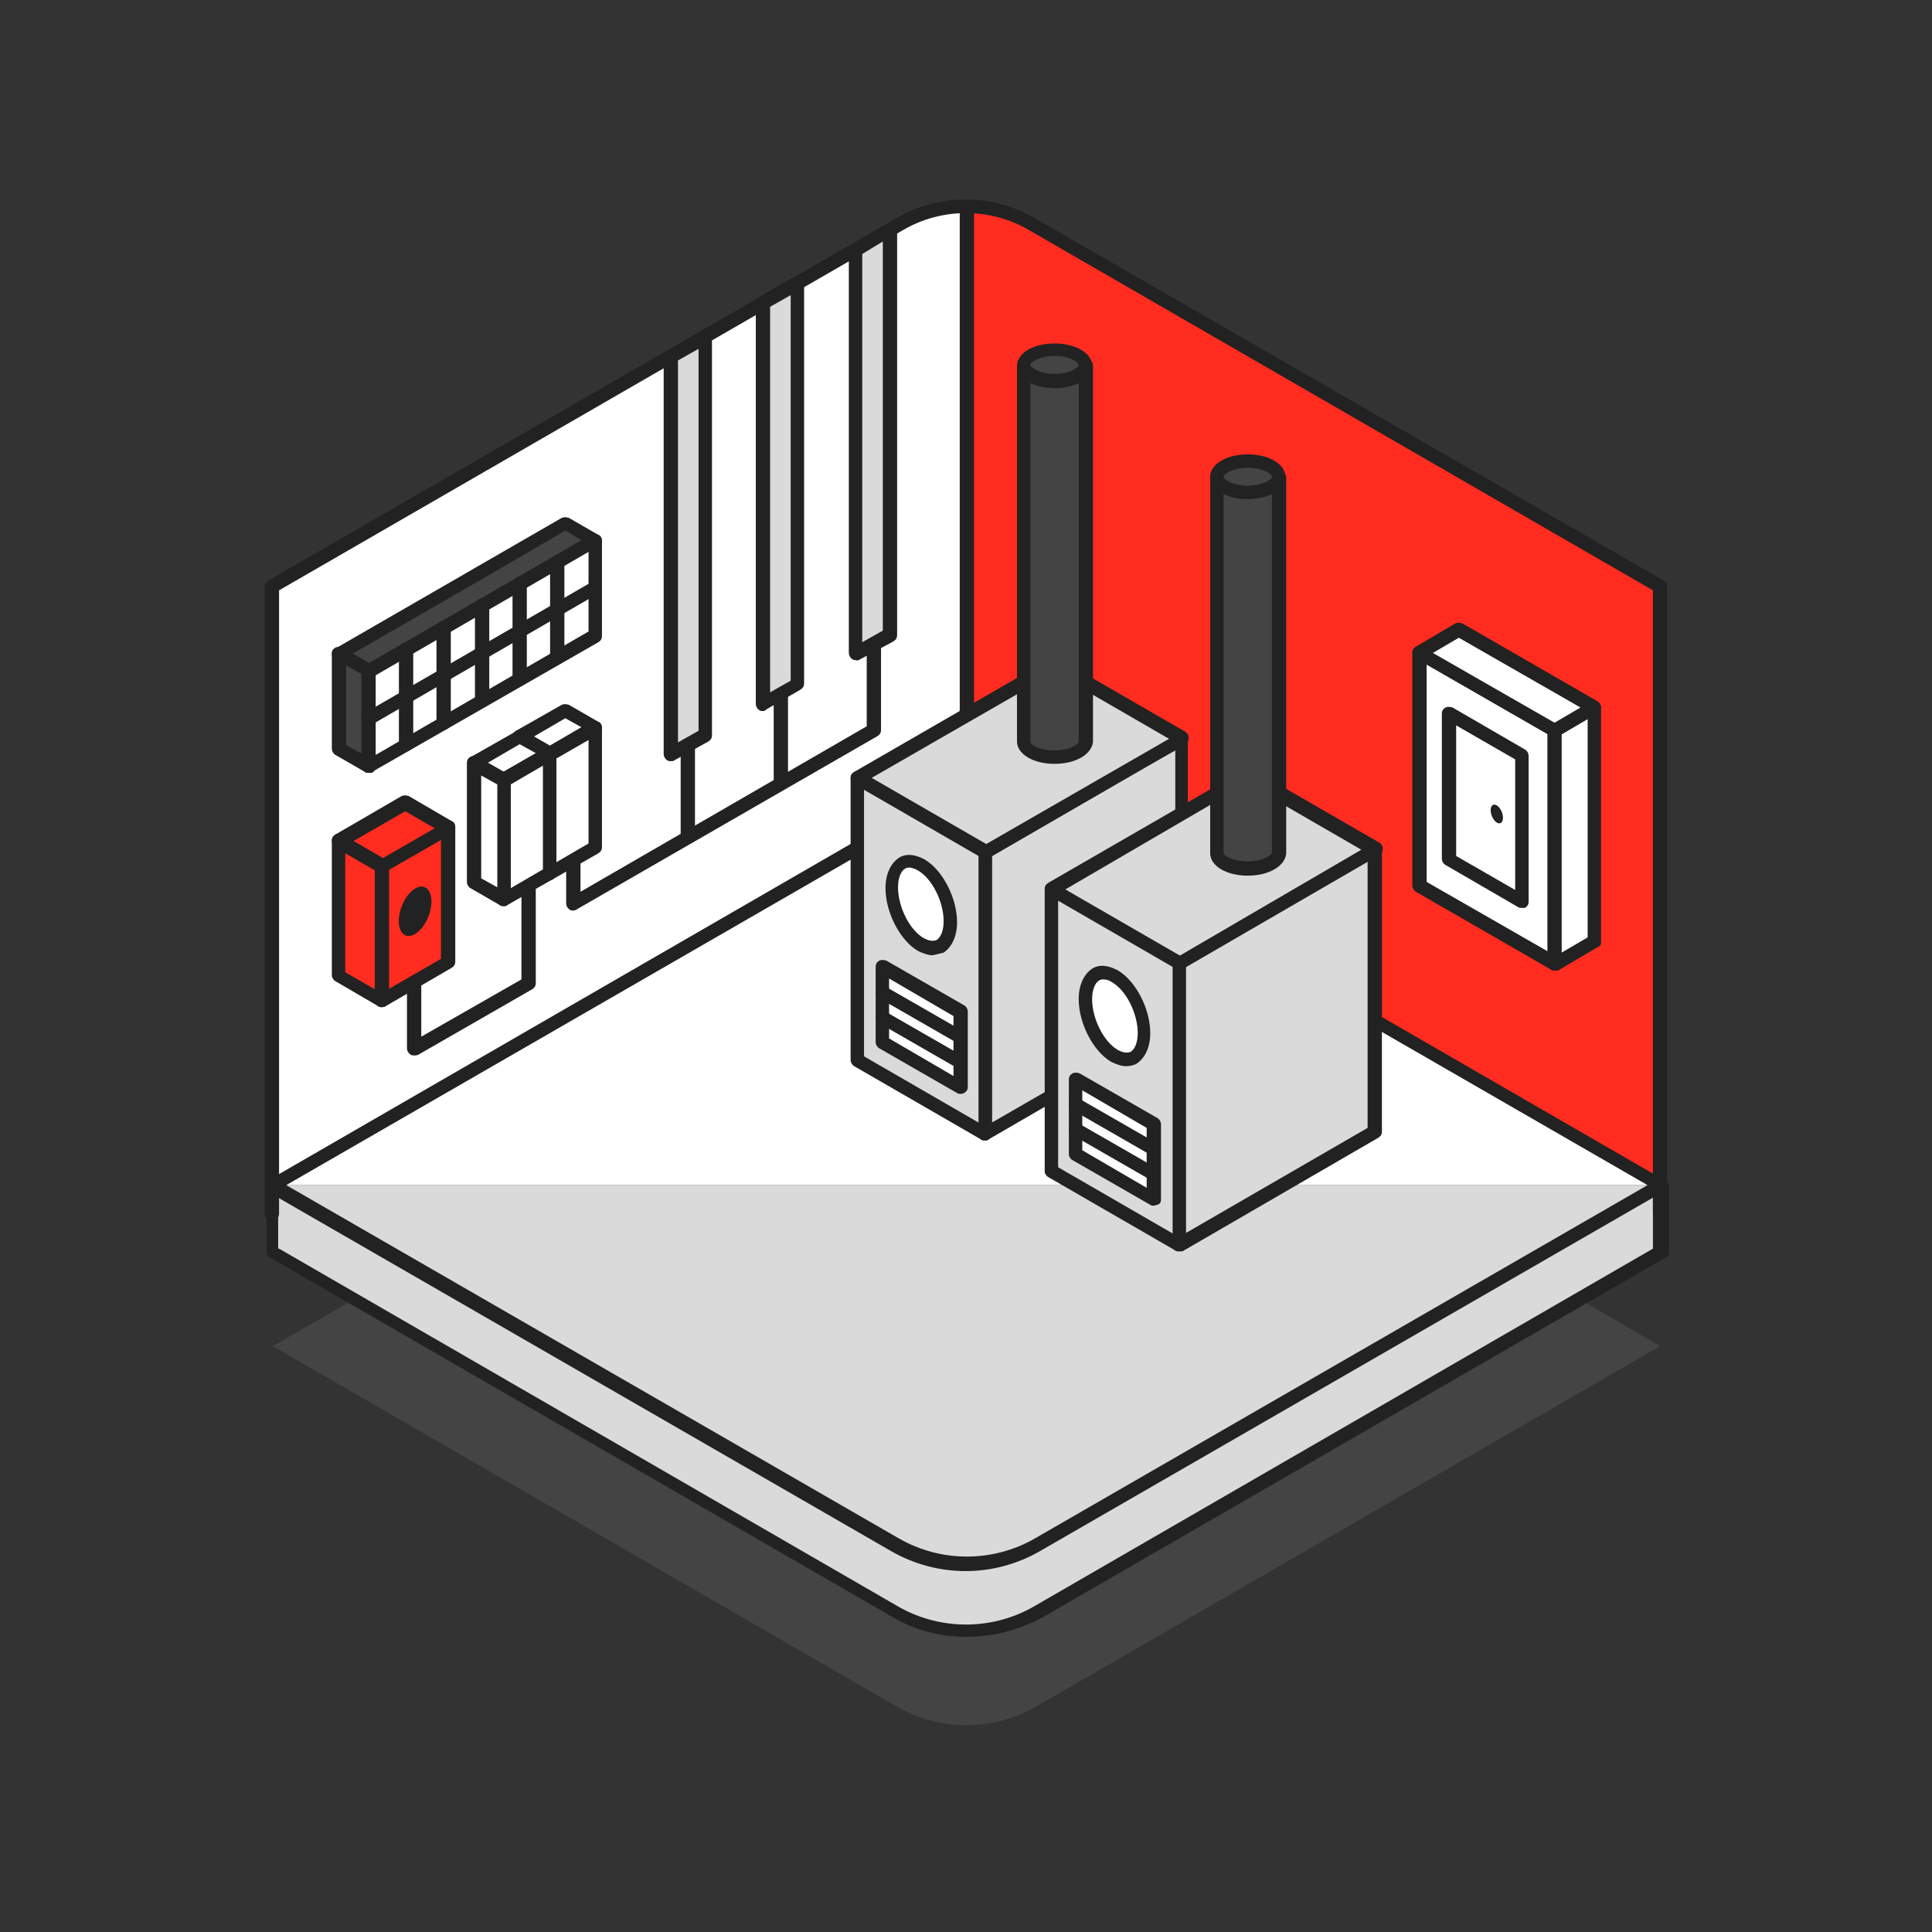 <?xml version="1.0" encoding="utf-8"?>
<!-- Generator: Adobe Illustrator 28.2.0, SVG Export Plug-In . SVG Version: 6.00 Build 0)  -->
<svg version="1.1" id="Standard_Icons" xmlns="http://www.w3.org/2000/svg" xmlns:xlink="http://www.w3.org/1999/xlink" x="0px"
	 y="0px" viewBox="0 0 216 216" style="enable-background:new 0 0 216 216;" xml:space="preserve">
<rect x="0" y="0" width="216" height="216" fill="#333333" stroke="none"/>
<style type="text/css">
	.st0{fill:#FF2C1F;}
	.st1{fill:#FFFFFF;}
	.st2{fill:#DADADA;}
	.st3{fill:#444444;}
	.st4{fill:#222222;}
	.st5{fill:none;}
</style>
<path class="st0" d="M107.7,23.1c2.6,0,5.1,0.7,7.4,2l70.2,40.5v66.9l-69.6-40.2c-2.5-1.4-5.2-2.1-8-2.1V23.5
	C107.7,23.5,107.7,23.1,107.7,23.1z"/>
<path class="st1" d="M108.1,23.5v66.8c-2.8,0-5.5,0.7-8,2.1l-69.6,40.2V65.7l70.2-40.5c2.3-1.3,4.8-2,7.4-2V23.5z"/>
<g>
	<path class="st2" d="M30.1,132.5l69.6,40.2c4.9,2.9,11,2.9,15.9,0l69.6-40.2"/>
	<path class="st1" d="M185.2,132.5l-69.6-40.2c-4.9-2.8-11-2.8-15.9,0l-69.6,40.2"/>
	<path class="st3" d="M176.5,145.2L116,180.1c-4.9,2.9-11,2.9-15.9,0l-60.4-34.9l-9.2,5.3l69.6,40.2c4.9,2.9,11,2.9,15.9,0
		l69.6-40.2L176.5,145.2L176.5,145.2z"/>
	<path class="st4" d="M108.1,175.6c-2.9,0-5.8-0.7-8.3-2.2l-69.6-40.2c-0.1-0.1-0.2-0.2-0.3-0.3c-0.2-0.3-0.1-0.8,0.2-1l0,0l0,0l0,0
		c0,0,0,0,0,0l0,0l0,0l0,0l69.6-40.2c5.2-3,11.5-3,16.7,0l69.6,40.2c0.2,0.1,0.4,0.4,0.4,0.6s-0.1,0.5-0.4,0.6l-69.6,40.2
		C113.8,174.9,110.9,175.6,108.1,175.6L108.1,175.6z M32,132.5l68.5,39.5c4.7,2.7,10.5,2.7,15.2,0l68.5-39.5L115.7,93
		c-4.7-2.7-10.5-2.7-15.2,0L32,132.5z"/>
	<g>
		<path class="st2" d="M116,172.7c-4.9,2.9-11,2.9-15.9,0l-69.6-40.2v7.4l69.6,40.2c4.9,2.9,11,2.9,15.9,0l69.6-40.2v-7.4L116,172.7
			L116,172.7z"/>
		<path class="st4" d="M108.1,183c-2.9,0-5.8-0.7-8.3-2.2l-69.6-40.2c-0.2-0.1-0.4-0.4-0.4-0.6v-7.4c0-0.3,0.1-0.5,0.4-0.6
			c0.2-0.1,0.5-0.1,0.8,0l69.6,40.2c4.7,2.7,10.5,2.7,15.2,0l0,0l69.6-40.2c0.2-0.1,0.5-0.1,0.8,0s0.4,0.4,0.4,0.6v7.4
			c0,0.3-0.1,0.5-0.4,0.6l-69.6,40.2C113.8,182.3,110.9,183,108.1,183L108.1,183z M31.2,139.6l69.2,40c4.7,2.7,10.5,2.7,15.2,0
			l69.2-40v-5.7l-68.5,39.5l-0.4-0.6l0.4,0.6c-5.2,3-11.5,3-16.7,0l-68.5-39.5V139.6z"/>
	</g>
	<path class="st4" d="M185.6,136.4c-0.4,0-0.8-0.3-0.8-0.8V66l-69.8-40.3c-4.3-2.5-9.7-2.5-14,0L31.2,66v69.7c0,0.4-0.3,0.8-0.8,0.8
		s-0.8-0.3-0.8-0.8V65.6c0-0.3,0.1-0.5,0.4-0.7l70.2-40.5c4.8-2.8,10.7-2.8,15.5,0L186,64.9c0.2,0.1,0.4,0.4,0.4,0.7v70.1
		C186.4,136.1,186,136.5,185.6,136.4L185.6,136.4z"/>
</g>
<path class="st4" d="M108.1,90.4c-0.4,0-0.8-0.3-0.8-0.8V23.4c0-0.4,0.3-0.8,0.8-0.8s0.8,0.3,0.8,0.8v66.3
	C108.8,90.1,108.5,90.4,108.1,90.4z"/>
<path class="st4" d="M46.3,118c-0.1,0-0.3,0-0.4-0.1c-0.2-0.1-0.4-0.4-0.4-0.7v-7.7c0-0.4,0.3-0.8,0.8-0.8s0.8,0.3,0.8,0.8v6.4
	l11.2-6.4V98.6c0-0.4,0.3-0.8,0.8-0.8s0.8,0.3,0.8,0.8v11.3c0,0.3-0.1,0.5-0.4,0.7l-12.7,7.3C46.6,118,46.5,118,46.3,118L46.3,118z"
	/>
<g>
	<path class="st4" d="M64.1,101.8c-0.1,0-0.3,0-0.4-0.1c-0.2-0.1-0.4-0.4-0.4-0.7v-4.6c0-0.4,0.3-0.8,0.8-0.8s0.8,0.3,0.8,0.8v3.3
		l32-18.5v-9.2c0-0.4,0.3-0.8,0.8-0.8s0.8,0.3,0.8,0.8v9.6c0,0.3-0.1,0.5-0.4,0.7l-33.5,19.3C64.3,101.8,64.2,101.8,64.1,101.8
		L64.1,101.8z"/>
	<path class="st4" d="M87.3,88c-0.4,0-0.8-0.3-0.8-0.8v-9.6c0-0.4,0.3-0.8,0.8-0.8s0.8,0.3,0.8,0.8v9.6C88,87.7,87.7,88,87.3,88z"/>
</g>
<g>
	<polygon class="st1" points="66.5,81.4 61.4,84.3 61.4,97.7 66.5,94.7 	"/>
	<path class="st4" d="M61.4,98.4c-0.1,0-0.3,0-0.4-0.1c-0.2-0.1-0.4-0.4-0.4-0.7V84.3c0-0.3,0.1-0.5,0.4-0.7l5.1-2.9
		c0.2-0.1,0.5-0.1,0.8,0s0.4,0.4,0.4,0.7v13.3c0,0.3-0.1,0.5-0.4,0.7l-5.1,2.9C61.7,98.4,61.6,98.4,61.4,98.4L61.4,98.4z M62.2,84.8
		v11.6l3.6-2.1V82.7L62.2,84.8z"/>
</g>
<g>
	<g>
		<polygon class="st1" points="63.2,79.5 58.1,82.4 61.4,84.3 66.5,81.4 		"/>
		<path class="st4" d="M61.4,85.1c-0.1,0-0.3,0-0.4-0.1l-3.3-1.9c-0.2-0.1-0.4-0.4-0.4-0.7s0.1-0.5,0.4-0.7l5.1-2.9
			c0.2-0.1,0.5-0.1,0.8,0l3.3,1.9c0.2,0.1,0.4,0.4,0.4,0.7s-0.1,0.5-0.4,0.7L61.8,85C61.7,85,61.6,85.1,61.4,85.1L61.4,85.1z
			 M59.6,82.4l1.8,1l3.6-2.1l-1.8-1L59.6,82.4z"/>
	</g>
	<g>
		<polygon class="st1" points="58.1,82.4 58.1,95.7 61.4,97.7 61.4,84.3 		"/>
		<path class="st4" d="M61.4,98.4c-0.1,0-0.3,0-0.4-0.1l-3.3-1.9c-0.2-0.1-0.4-0.4-0.4-0.7V82.4c0-0.3,0.1-0.5,0.4-0.7
			c0.2-0.1,0.5-0.1,0.8,0l3.3,1.9c0.2,0.1,0.4,0.4,0.4,0.7v13.3c0,0.3-0.1,0.5-0.4,0.7C61.7,98.4,61.6,98.4,61.4,98.4L61.4,98.4z
			 M58.9,95.3l1.8,1V84.8l-1.8-1V95.3z"/>
	</g>
</g>
<g>
	<g>
		<polygon class="st1" points="58.1,82.4 53.1,85.3 56.3,87.2 61.4,84.3 		"/>
		<path class="st4" d="M56.3,88c-0.1,0-0.3,0-0.4-0.1L52.7,86c-0.2-0.1-0.4-0.4-0.4-0.7s0.1-0.5,0.4-0.7l5.1-2.9
			c0.2-0.1,0.5-0.1,0.8,0l3.3,1.9c0.2,0.1,0.4,0.4,0.4,0.7S62,84.8,61.8,85l-5.1,2.9C56.6,88,56.5,88,56.3,88L56.3,88z M54.5,85.3
			l1.8,1l3.6-2.1l-1.8-1L54.5,85.3z"/>
	</g>
	<g>
		<g>
			<polygon class="st1" points="61.4,84.3 56.3,87.2 56.3,100.6 61.4,97.6 			"/>
			<path class="st4" d="M56.3,101.3c-0.1,0-0.3,0-0.4-0.1c-0.2-0.1-0.4-0.4-0.4-0.7V87.2c0-0.3,0.1-0.5,0.4-0.7l5.1-2.9
				c0.2-0.1,0.5-0.1,0.8,0s0.4,0.4,0.4,0.7v13.3c0,0.3-0.1,0.5-0.4,0.7l-5.1,2.9C56.6,101.3,56.5,101.3,56.3,101.3L56.3,101.3z
				 M57.1,87.7v11.6l3.6-2.1V85.6L57.1,87.7z"/>
		</g>
		<g>
			<polygon class="st1" points="53.1,85.3 53.1,98.7 56.3,100.6 56.3,87.2 			"/>
			<path class="st4" d="M56.3,101.3c-0.1,0-0.3,0-0.4-0.1l-3.3-1.9c-0.2-0.1-0.4-0.4-0.4-0.7V85.3c0-0.3,0.1-0.5,0.4-0.7
				c0.2-0.1,0.5-0.1,0.8,0l3.3,1.9c0.2,0.1,0.4,0.4,0.4,0.7v13.3c0,0.3-0.1,0.5-0.4,0.7C56.6,101.3,56.5,101.3,56.3,101.3
				L56.3,101.3z M53.8,98.2l1.8,1V87.7l-1.8-1V98.2z"/>
		</g>
	</g>
</g>
<polygon class="st0" points="50,92.6 42.7,96.8 42.7,111.9 50,107.6 "/>
<path class="st4" d="M42.7,112.6c-0.1,0-0.3,0-0.4-0.1c-0.2-0.1-0.4-0.4-0.4-0.7v-15c0-0.3,0.1-0.5,0.4-0.7l7.4-4.3
	c0.2-0.1,0.5-0.1,0.8,0s0.4,0.4,0.4,0.7v15c0,0.3-0.1,0.5-0.4,0.7l-7.4,4.3C42.9,112.6,42.8,112.6,42.7,112.6L42.7,112.6z
	 M43.4,97.3v13.3l5.9-3.4V93.9L43.4,97.3z"/>
<polygon class="st0" points="45.3,89.8 37.9,94.1 42.7,96.8 50,92.6 "/>
<path class="st4" d="M42.7,97.6c-0.1,0-0.3,0-0.4-0.1l-4.8-2.8c-0.2-0.1-0.4-0.4-0.4-0.7s0.1-0.5,0.4-0.7l7.4-4.3
	c0.2-0.1,0.5-0.1,0.8,0l4.8,2.8c0.2,0.1,0.4,0.4,0.4,0.7s-0.1,0.5-0.4,0.7L43,97.5C42.9,97.6,42.8,97.6,42.7,97.6L42.7,97.6z
	 M39.4,94.1l3.3,1.9l5.9-3.4l-3.3-1.9L39.4,94.1z"/>
<polygon class="st0" points="37.9,94.1 37.9,109.1 42.7,111.9 42.7,96.8 "/>
<path class="st4" d="M42.7,112.6c-0.1,0-0.3,0-0.4-0.1l-4.8-2.8c-0.2-0.1-0.4-0.4-0.4-0.7v-15c0-0.3,0.1-0.5,0.4-0.7
	c0.2-0.1,0.5-0.1,0.8,0l4.8,2.8c0.2,0.1,0.4,0.4,0.4,0.7v15c0,0.3-0.1,0.5-0.4,0.7C42.9,112.6,42.8,112.6,42.7,112.6L42.7,112.6z
	 M38.6,108.7l3.3,1.9V97.3l-3.3-1.9V108.7z"/>
<ellipse transform="matrix(0.364 -0.931 0.931 0.364 -65.349 107.991)" class="st4" cx="46.4" cy="101.9" rx="2.9" ry="1.6"/>
<g>
	<g>
		<polygon class="st1" points="158.7,73 173.8,81.7 173.8,107.8 158.7,99.1 		"/>
		<path class="st4" d="M173.8,108.5c-0.1,0-0.3,0-0.4-0.1l-15.1-8.7c-0.2-0.1-0.4-0.4-0.4-0.7V73c0-0.3,0.1-0.5,0.4-0.7
			c0.2-0.1,0.5-0.1,0.8,0l15.1,8.7c0.2,0.1,0.4,0.4,0.4,0.7v26.1c0,0.3-0.1,0.5-0.4,0.7C174.1,108.5,173.9,108.5,173.8,108.5
			L173.8,108.5z M159.5,98.6l13.6,7.8V82.1l-13.6-7.8V98.6z"/>
	</g>
	<g>
		<polygon class="st1" points="173.8,81.7 173.8,107.8 178.2,105.2 178.2,79.1 		"/>
		<path class="st4" d="M173.8,108.5c-0.1,0-0.3,0-0.4-0.1c-0.2-0.1-0.4-0.4-0.4-0.7V81.7c0-0.3,0.1-0.5,0.4-0.6l4.4-2.6
			c0.2-0.1,0.5-0.1,0.8,0c0.2,0.1,0.4,0.4,0.4,0.7v26.1c0,0.3-0.1,0.5-0.4,0.6l-4.4,2.6C174.1,108.5,173.9,108.5,173.8,108.5z
			 M174.6,82.1v24.4l2.9-1.7V80.4L174.6,82.1z"/>
	</g>
	<g>
		<polygon class="st1" points="163.2,70.4 158.7,73 173.8,81.7 178.2,79.1 		"/>
		<path class="st4" d="M173.8,82.4c-0.1,0-0.3,0-0.4-0.1l-15.1-8.7c-0.2-0.1-0.4-0.4-0.4-0.6s0.1-0.5,0.4-0.7l4.4-2.6
			c0.2-0.1,0.5-0.1,0.8,0l15.1,8.7c0.2,0.1,0.4,0.4,0.4,0.6s-0.1,0.5-0.4,0.7l-4.4,2.6C174.1,82.4,173.9,82.4,173.8,82.4z M160.2,73
			l13.6,7.8l2.9-1.7l-13.6-7.8L160.2,73z"/>
	</g>
	<g>
		<polygon class="st1" points="162.1,79.8 170.1,84.5 170.1,100.8 162.1,96.1 		"/>
		<path class="st4" d="M170.1,101.5c-0.1,0-0.3,0-0.4-0.1l-8.1-4.7c-0.2-0.1-0.4-0.4-0.4-0.7V79.8c0-0.3,0.1-0.5,0.4-0.7
			c0.2-0.1,0.5-0.1,0.8,0l8.1,4.7c0.2,0.1,0.4,0.4,0.4,0.7v16.3c0,0.3-0.1,0.5-0.4,0.7C170.4,101.5,170.3,101.5,170.1,101.5
			L170.1,101.5z M162.8,95.7l6.6,3.8V84.9l-6.6-3.8V95.7z"/>
	</g>
</g>
<path class="st4" d="M76.9,94c-0.4,0-0.8-0.3-0.8-0.8v-9.9c0-0.4,0.3-0.8,0.8-0.8s0.8,0.3,0.8,0.8v9.9C77.7,93.7,77.4,94,76.9,94z"
	/>
<g>
	<g>
		<g>
			<polygon class="st2" points="132.1,82.6 110.1,95.2 110.1,126.7 132.1,114.1 			"/>
			<path class="st4" d="M110.1,127.5c-0.1,0-0.3,0-0.4-0.1c-0.2-0.1-0.4-0.4-0.4-0.7V95.2c0-0.3,0.1-0.5,0.4-0.7l21.9-12.7
				c0.2-0.1,0.5-0.1,0.8,0s0.4,0.4,0.4,0.7v31.5c0,0.3-0.1,0.5-0.4,0.7l-21.9,12.7C110.4,127.5,110.3,127.5,110.1,127.5L110.1,127.5
				z M110.9,95.7v29.8l20.5-11.8V83.9C131.3,83.9,110.9,95.7,110.9,95.7z"/>
		</g>
		<g>
			<polygon class="st2" points="117.8,74.4 95.9,87 110.1,95.2 132.1,82.6 			"/>
			<path class="st4" d="M110.1,96c-0.1,0-0.3,0-0.4-0.1l-14.2-8.2c-0.2-0.1-0.4-0.4-0.4-0.7s0.1-0.5,0.4-0.7l22-12.7
				c0.2-0.1,0.5-0.1,0.8,0l14.2,8.2c0.2,0.1,0.4,0.4,0.4,0.7s-0.1,0.5-0.4,0.7l-21.9,12.7C110.4,96,110.3,96,110.1,96L110.1,96z
				 M97.4,87l12.8,7.4l20.5-11.8l-12.8-7.4L97.4,87L97.4,87z"/>
		</g>
		<g>
			<polygon class="st2" points="95.9,87 95.9,118.5 110.1,126.7 110.1,95.2 			"/>
			<path class="st4" d="M110.1,127.5c-0.1,0-0.3,0-0.4-0.1l-14.2-8.2c-0.2-0.1-0.4-0.4-0.4-0.7V87c0-0.3,0.1-0.5,0.4-0.7
				c0.2-0.1,0.5-0.1,0.8,0l14.2,8.2c0.2,0.1,0.4,0.4,0.4,0.7v31.5c0,0.3-0.1,0.5-0.4,0.7C110.4,127.5,110.3,127.5,110.1,127.5
				L110.1,127.5z M96.6,118.1l12.8,7.4V95.7l-12.8-7.4V118.1z"/>
		</g>
	</g>
	<g>
		<g>
			<polygon class="st1" points="98.7,108.2 98.7,116.6 107.4,121.6 107.4,113.2 			"/>
			<path class="st4" d="M107.4,122.3c-0.1,0-0.3,0-0.4-0.1l-8.7-5c-0.2-0.1-0.4-0.4-0.4-0.7v-8.4c0-0.3,0.1-0.5,0.4-0.7
				c0.2-0.1,0.5-0.1,0.8,0l8.7,5c0.2,0.1,0.4,0.4,0.4,0.7v8.4c0,0.3-0.1,0.5-0.4,0.7C107.6,122.3,107.5,122.3,107.4,122.3
				L107.4,122.3z M99.4,116.1l7.2,4.2v-6.7l-7.2-4.2V116.1z"/>
		</g>
		<g>
			<g>
				<line class="st5" x1="107.4" y1="116" x2="98.7" y2="110.9"/>
				<path class="st4" d="M107.4,116.7c-0.1,0-0.3,0-0.4-0.1l-8.7-5c-0.4-0.2-0.5-0.7-0.3-1c0.2-0.4,0.7-0.5,1-0.3l8.7,5
					c0.4,0.2,0.5,0.7,0.3,1C107.9,116.6,107.6,116.7,107.4,116.7z"/>
			</g>
			<g>
				<line class="st5" x1="98.7" y1="113.8" x2="107.4" y2="118.8"/>
				<path class="st4" d="M107.4,119.5c-0.1,0-0.3,0-0.4-0.1l-8.7-5c-0.4-0.2-0.5-0.7-0.3-1c0.2-0.4,0.7-0.5,1-0.3l8.7,5
					c0.4,0.2,0.5,0.7,0.3,1C107.9,119.4,107.6,119.5,107.4,119.5z"/>
			</g>
		</g>
	</g>
	<g>
		<ellipse transform="matrix(0.927 -0.374 0.374 0.927 -30.344 45.835)" class="st1" cx="103" cy="101.2" rx="2.9" ry="5.1"/>
		<path class="st4" d="M104.3,106.8c-0.5,0-1.1-0.2-1.7-0.5c-2-1.2-3.6-4.3-3.6-7c0-1.6,0.6-2.8,1.5-3.4c0.8-0.5,1.8-0.4,2.9,0.2
			c2,1.2,3.6,4.3,3.6,7c0,1.6-0.6,2.8-1.5,3.4C105.1,106.6,104.7,106.7,104.3,106.8L104.3,106.8z M101.7,97c-0.2,0-0.3,0-0.5,0.1
			c-0.5,0.3-0.8,1.1-0.8,2.1c0,2.2,1.3,4.8,2.9,5.7c0.4,0.2,0.9,0.4,1.4,0.2c0.5-0.3,0.8-1.1,0.8-2.1c0-2.2-1.3-4.8-2.9-5.7
			C102.4,97.2,102,97,101.7,97L101.7,97z"/>
	</g>
</g>
<g>
	<g>
		<g>
			<polygon class="st2" points="153.7,95 131.8,107.7 131.8,139.2 153.7,126.5 			"/>
			<path class="st4" d="M131.8,139.9c-0.1,0-0.3,0-0.4-0.1c-0.2-0.1-0.4-0.4-0.4-0.6v-31.5c0-0.3,0.1-0.5,0.4-0.7l21.9-12.7
				c0.2-0.1,0.5-0.1,0.8,0s0.4,0.4,0.4,0.7v31.5c0,0.3-0.1,0.5-0.4,0.7l-21.9,12.7C132,139.9,131.9,139.9,131.8,139.9L131.8,139.9z
				 M132.5,108.1v29.8l20.4-11.8V96.3L132.5,108.1z"/>
		</g>
		<g>
			<polygon class="st2" points="139.5,86.8 117.5,99.5 131.8,107.7 153.7,95 			"/>
			<path class="st4" d="M131.8,108.4c-0.1,0-0.3,0-0.4-0.1l-14.2-8.2c-0.2-0.1-0.4-0.4-0.4-0.7s0.1-0.5,0.4-0.7l22-12.7
				c0.2-0.1,0.5-0.1,0.8,0l14.2,8.2c0.2,0.1,0.4,0.4,0.4,0.7s-0.1,0.5-0.4,0.7l-21.9,12.7C132,108.4,131.9,108.4,131.8,108.4
				L131.8,108.4z M119,99.5l12.8,7.4L152.2,95l-12.8-7.4L119,99.5L119,99.5z"/>
		</g>
		<g>
			<polygon class="st2" points="117.5,99.5 117.5,131 131.8,139.2 131.8,107.7 			"/>
			<path class="st4" d="M131.8,139.9c-0.1,0-0.3,0-0.4-0.1l-14.2-8.2c-0.2-0.1-0.4-0.4-0.4-0.6V99.5c0-0.3,0.1-0.5,0.4-0.7
				c0.2-0.1,0.5-0.1,0.8,0l14.2,8.2c0.2,0.1,0.4,0.4,0.4,0.7v31.5c0,0.3-0.1,0.5-0.4,0.6C132,139.9,131.9,139.9,131.8,139.9
				L131.8,139.9z M118.3,130.5l12.8,7.4v-29.8l-12.8-7.4C118.3,100.8,118.3,130.5,118.3,130.5z"/>
		</g>
	</g>
	<g>
		<g>
			<polygon class="st1" points="120.3,120.6 120.3,129 129,134 129,125.6 			"/>
			<path class="st4" d="M129,134.8c-0.1,0-0.3,0-0.4-0.1l-8.7-5c-0.2-0.1-0.4-0.4-0.4-0.6v-8.4c0-0.3,0.1-0.5,0.4-0.7
				c0.2-0.1,0.5-0.1,0.8,0l8.7,5c0.2,0.1,0.4,0.4,0.4,0.7v8.4c0,0.3-0.1,0.5-0.4,0.6C129.2,134.7,129.1,134.8,129,134.8L129,134.8z
				 M121,128.6l7.2,4.2v-6.7l-7.2-4.2C121,121.9,121,128.6,121,128.6z"/>
		</g>
		<g>
			<g>
				<line class="st5" x1="129" y1="128.4" x2="120.3" y2="123.4"/>
				<path class="st4" d="M129,129.2c-0.1,0-0.3,0-0.4-0.1l-8.7-5c-0.4-0.2-0.5-0.7-0.3-1c0.2-0.4,0.7-0.5,1-0.3l8.7,5
					c0.4,0.2,0.5,0.7,0.3,1C129.5,129,129.2,129.2,129,129.2L129,129.2z"/>
			</g>
			<g>
				<line class="st5" x1="120.3" y1="126.2" x2="129" y2="131.2"/>
				<path class="st4" d="M129,132c-0.1,0-0.3,0-0.4-0.1l-8.7-5c-0.4-0.2-0.5-0.7-0.3-1c0.2-0.4,0.7-0.5,1-0.3l8.7,5
					c0.4,0.2,0.5,0.7,0.3,1C129.5,131.8,129.2,132,129,132L129,132z"/>
			</g>
		</g>
	</g>
	<g>
		
			<ellipse transform="matrix(0.927 -0.374 0.374 0.927 -33.429 54.821)" class="st1" cx="124.6" cy="113.6" rx="2.9" ry="5.1"/>
		<path class="st4" d="M125.9,119.2c-0.5,0-1.1-0.2-1.7-0.5c-2-1.2-3.6-4.3-3.6-7c0-1.6,0.6-2.8,1.5-3.4c0.8-0.5,1.8-0.4,2.9,0.2
			c2,1.2,3.6,4.3,3.6,7c0,1.6-0.6,2.8-1.5,3.4C126.8,119.1,126.3,119.2,125.9,119.2L125.9,119.2z M123.4,109.5c-0.2,0-0.3,0-0.5,0.1
			c-0.5,0.3-0.8,1.1-0.8,2.1c0,2.2,1.3,4.8,2.9,5.7c0.4,0.2,0.9,0.4,1.4,0.2c0.5-0.3,0.8-1.1,0.8-2.1c0-2.2-1.3-4.8-2.9-5.7
			C124,109.6,123.7,109.5,123.4,109.5L123.4,109.5z"/>
	</g>
</g>
<g>
	<polygon class="st2" points="75,39.9 75,84.3 78.8,82.1 78.8,37.7 	"/>
	<path class="st4" d="M75,85.1c-0.1,0-0.3,0-0.4-0.1c-0.2-0.1-0.4-0.4-0.4-0.7V39.9c0-0.3,0.1-0.5,0.4-0.7l3.8-2.2
		c0.2-0.1,0.5-0.1,0.8,0s0.4,0.4,0.4,0.7v44.5c0,0.3-0.1,0.5-0.4,0.7L75.4,85C75.3,85.1,75.2,85.1,75,85.1L75,85.1z M75.8,40.3V83
		l2.3-1.3V39C78.1,39,75.8,40.3,75.8,40.3z"/>
</g>
<g>
	<polygon class="st2" points="95.7,28 95.7,73.1 99.5,70.9 99.5,25.7 	"/>
	<path class="st4" d="M95.7,73.8c-0.1,0-0.3,0-0.4-0.1c-0.2-0.1-0.4-0.4-0.4-0.7V28c0-0.3,0.1-0.5,0.4-0.6l3.8-2.2
		c0.2-0.1,0.5-0.1,0.8,0s0.4,0.4,0.4,0.6v45.2c0,0.3-0.1,0.5-0.4,0.7L96,73.8C95.9,73.8,95.8,73.9,95.7,73.8L95.7,73.8z M96.4,28.4
		v43.4l2.3-1.3V27C98.7,27,96.4,28.4,96.4,28.4z"/>
</g>
<g>
	<polygon class="st2" points="85.3,33.9 85.3,78.7 89.2,76.5 89.2,31.7 	"/>
	<path class="st4" d="M85.3,79.5c-0.1,0-0.3,0-0.4-0.1c-0.2-0.1-0.4-0.4-0.4-0.7V33.9c0-0.3,0.1-0.5,0.4-0.7l3.8-2.2
		c0.2-0.1,0.5-0.1,0.8,0s0.4,0.4,0.4,0.6v44.8c0,0.3-0.1,0.5-0.4,0.7l-3.8,2.2C85.6,79.4,85.5,79.5,85.3,79.5L85.3,79.5z M86.1,34.3
		v43.1l2.3-1.3V33L86.1,34.3L86.1,34.3z"/>
</g>
<g>
	<g>
		<path class="st3" d="M136.1,53.3v42c0,1,1.6,1.8,3.5,1.8s3.5-0.8,3.5-1.8v-42H136.1z"/>
		<path class="st4" d="M139.5,97.9c-2.4,0-4.2-1.1-4.2-2.5v-42c0-0.4,0.3-0.8,0.8-0.8h6.9c0.4,0,0.8,0.3,0.8,0.8v42
			C143.7,96.8,141.9,97.9,139.5,97.9L139.5,97.9z M136.8,54v41.3c0,0.4,1,1,2.7,1s2.7-0.7,2.7-1V54.1L136.8,54L136.8,54z"/>
	</g>
	<g>
		<path class="st3" d="M136.1,53.3c0,1,1.6,1.8,3.5,1.8s3.5-0.8,3.5-1.8s-1.6-1.8-3.5-1.8S136.1,52.3,136.1,53.3"/>
		<path class="st4" d="M139.5,55.8c-2.4,0-4.2-1.1-4.2-2.5s1.8-2.5,4.2-2.5s4.2,1.1,4.2,2.5S141.9,55.8,139.5,55.8z M139.5,52.3
			c-1.7,0-2.7,0.7-2.7,1s1,1,2.7,1s2.7-0.7,2.7-1S141.2,52.3,139.5,52.3z"/>
	</g>
</g>
<g>
	<g>
		<path class="st3" d="M114.4,40.9v42c0,1,1.6,1.8,3.5,1.8s3.5-0.8,3.5-1.8v-42H114.4z"/>
		<path class="st4" d="M117.9,85.4c-2.4,0-4.2-1.1-4.2-2.5v-42c0-0.4,0.3-0.8,0.8-0.8h6.9c0.4,0,0.8,0.3,0.8,0.8v42
			C122.1,84.3,120.3,85.4,117.9,85.4z M115.2,41.6v41.3c0,0.4,1,1,2.7,1s2.7-0.7,2.7-1V41.6C120.6,41.6,115.2,41.6,115.2,41.6z"/>
	</g>
	<g>
		<path class="st3" d="M114.4,40.9c0,1,1.6,1.8,3.5,1.8s3.5-0.8,3.5-1.8s-1.6-1.8-3.5-1.8S114.4,39.9,114.4,40.9"/>
		<path class="st4" d="M117.9,43.4c-2.4,0-4.2-1.1-4.2-2.5s1.8-2.5,4.2-2.5s4.2,1.1,4.2,2.5S120.3,43.4,117.9,43.4z M117.9,39.8
			c-1.7,0-2.7,0.7-2.7,1s1,1,2.7,1s2.7-0.7,2.7-1S119.6,39.8,117.9,39.8z"/>
	</g>
</g>
<g>
	<g>
		<g>
			<polygon class="st3" points="63.2,58.5 37.9,73.1 41.2,75.1 66.5,60.4 			"/>
			<path class="st4" d="M41.2,75.8c-0.1,0-0.3,0-0.4-0.1l-3.3-1.9c-0.2-0.1-0.4-0.4-0.4-0.7c0-0.3,0.1-0.5,0.4-0.6l25.3-14.6
				c0.2-0.1,0.5-0.1,0.8,0l3.3,1.9c0.2,0.1,0.4,0.4,0.4,0.7s-0.1,0.5-0.4,0.6L41.6,75.7C41.5,75.8,41.3,75.8,41.2,75.8L41.2,75.8z
				 M39.4,73.1l1.8,1.1L65,60.4l-1.8-1.1C63.2,59.4,39.4,73.1,39.4,73.1z"/>
		</g>
		<g>
			<polygon class="st3" points="37.9,73.1 37.9,83.8 41.2,85.7 41.2,75 			"/>
			<path class="st4" d="M41.2,86.4c-0.1,0-0.3,0-0.4-0.1l-3.3-1.9c-0.2-0.1-0.4-0.4-0.4-0.7V73.1c0-0.3,0.1-0.5,0.4-0.7
				c0.2-0.1,0.5-0.1,0.8,0l3.3,1.9c0.2,0.1,0.4,0.4,0.4,0.7v10.7c0,0.3-0.1,0.5-0.4,0.7C41.5,86.4,41.3,86.4,41.2,86.4L41.2,86.4z
				 M38.7,83.3l1.8,1v-8.9l-1.8-1V83.3z"/>
		</g>
		<g>
			<polygon class="st1" points="41.2,75.1 41.2,85.7 66.5,71.1 66.5,60.4 			"/>
			<path class="st4" d="M41.2,86.4c-0.1,0-0.3,0-0.4-0.1c-0.2-0.1-0.4-0.4-0.4-0.7V75.1c0-0.3,0.1-0.5,0.4-0.7l25.3-14.6
				c0.2-0.1,0.5-0.1,0.8,0s0.4,0.4,0.4,0.7v10.6c0,0.3-0.1,0.5-0.4,0.7L41.6,86.3C41.5,86.4,41.3,86.4,41.2,86.4L41.2,86.4z
				 M42,75.5v8.9l23.8-13.8v-8.9L42,75.5L42,75.5z"/>
		</g>
	</g>
	<g>
		<line class="st5" x1="66.5" y1="65.8" x2="41.2" y2="80.4"/>
		<path class="st4" d="M41.2,81.1c-0.3,0-0.5-0.1-0.7-0.4c-0.2-0.4-0.1-0.8,0.3-1l25.3-14.6c0.4-0.2,0.8-0.1,1,0.3
			c0.2,0.4,0.1,0.8-0.3,1L41.6,81C41.5,81.1,41.3,81.1,41.2,81.1z"/>
	</g>
	<g>
		<path class="st4" d="M62.3,74.2c-0.4,0-0.8-0.3-0.8-0.8V62.9c0-0.4,0.3-0.8,0.8-0.8s0.8,0.3,0.8,0.8v10.6
			C63,73.9,62.7,74.2,62.3,74.2z"/>
		<path class="st4" d="M58.1,76.7c-0.4,0-0.8-0.3-0.8-0.8V65.3c0-0.4,0.3-0.8,0.8-0.8s0.8,0.3,0.8,0.8v10.6
			C58.8,76.4,58.5,76.7,58.1,76.7z"/>
		<path class="st4" d="M53.9,79.1c-0.4,0-0.8-0.3-0.8-0.8V67.7c0-0.4,0.3-0.8,0.8-0.8s0.8,0.3,0.8,0.8v10.6
			C54.6,78.8,54.3,79.1,53.9,79.1z"/>
		<path class="st4" d="M49.6,81.6c-0.4,0-0.8-0.3-0.8-0.8V70.2c0-0.4,0.3-0.8,0.8-0.8s0.8,0.3,0.8,0.8v10.6
			C50.4,81.2,50.1,81.6,49.6,81.6z"/>
		<path class="st4" d="M45.4,84c-0.4,0-0.8-0.3-0.8-0.8V72.6c0-0.4,0.3-0.8,0.8-0.8s0.8,0.3,0.8,0.8v10.6C46.2,83.7,45.8,84,45.4,84
			z"/>
	</g>
</g>
<ellipse transform="matrix(0.931 -0.364 0.364 0.931 -21.628 67.218)" class="st4" cx="167.4" cy="91" rx="0.6" ry="1.1"/>
</svg>
